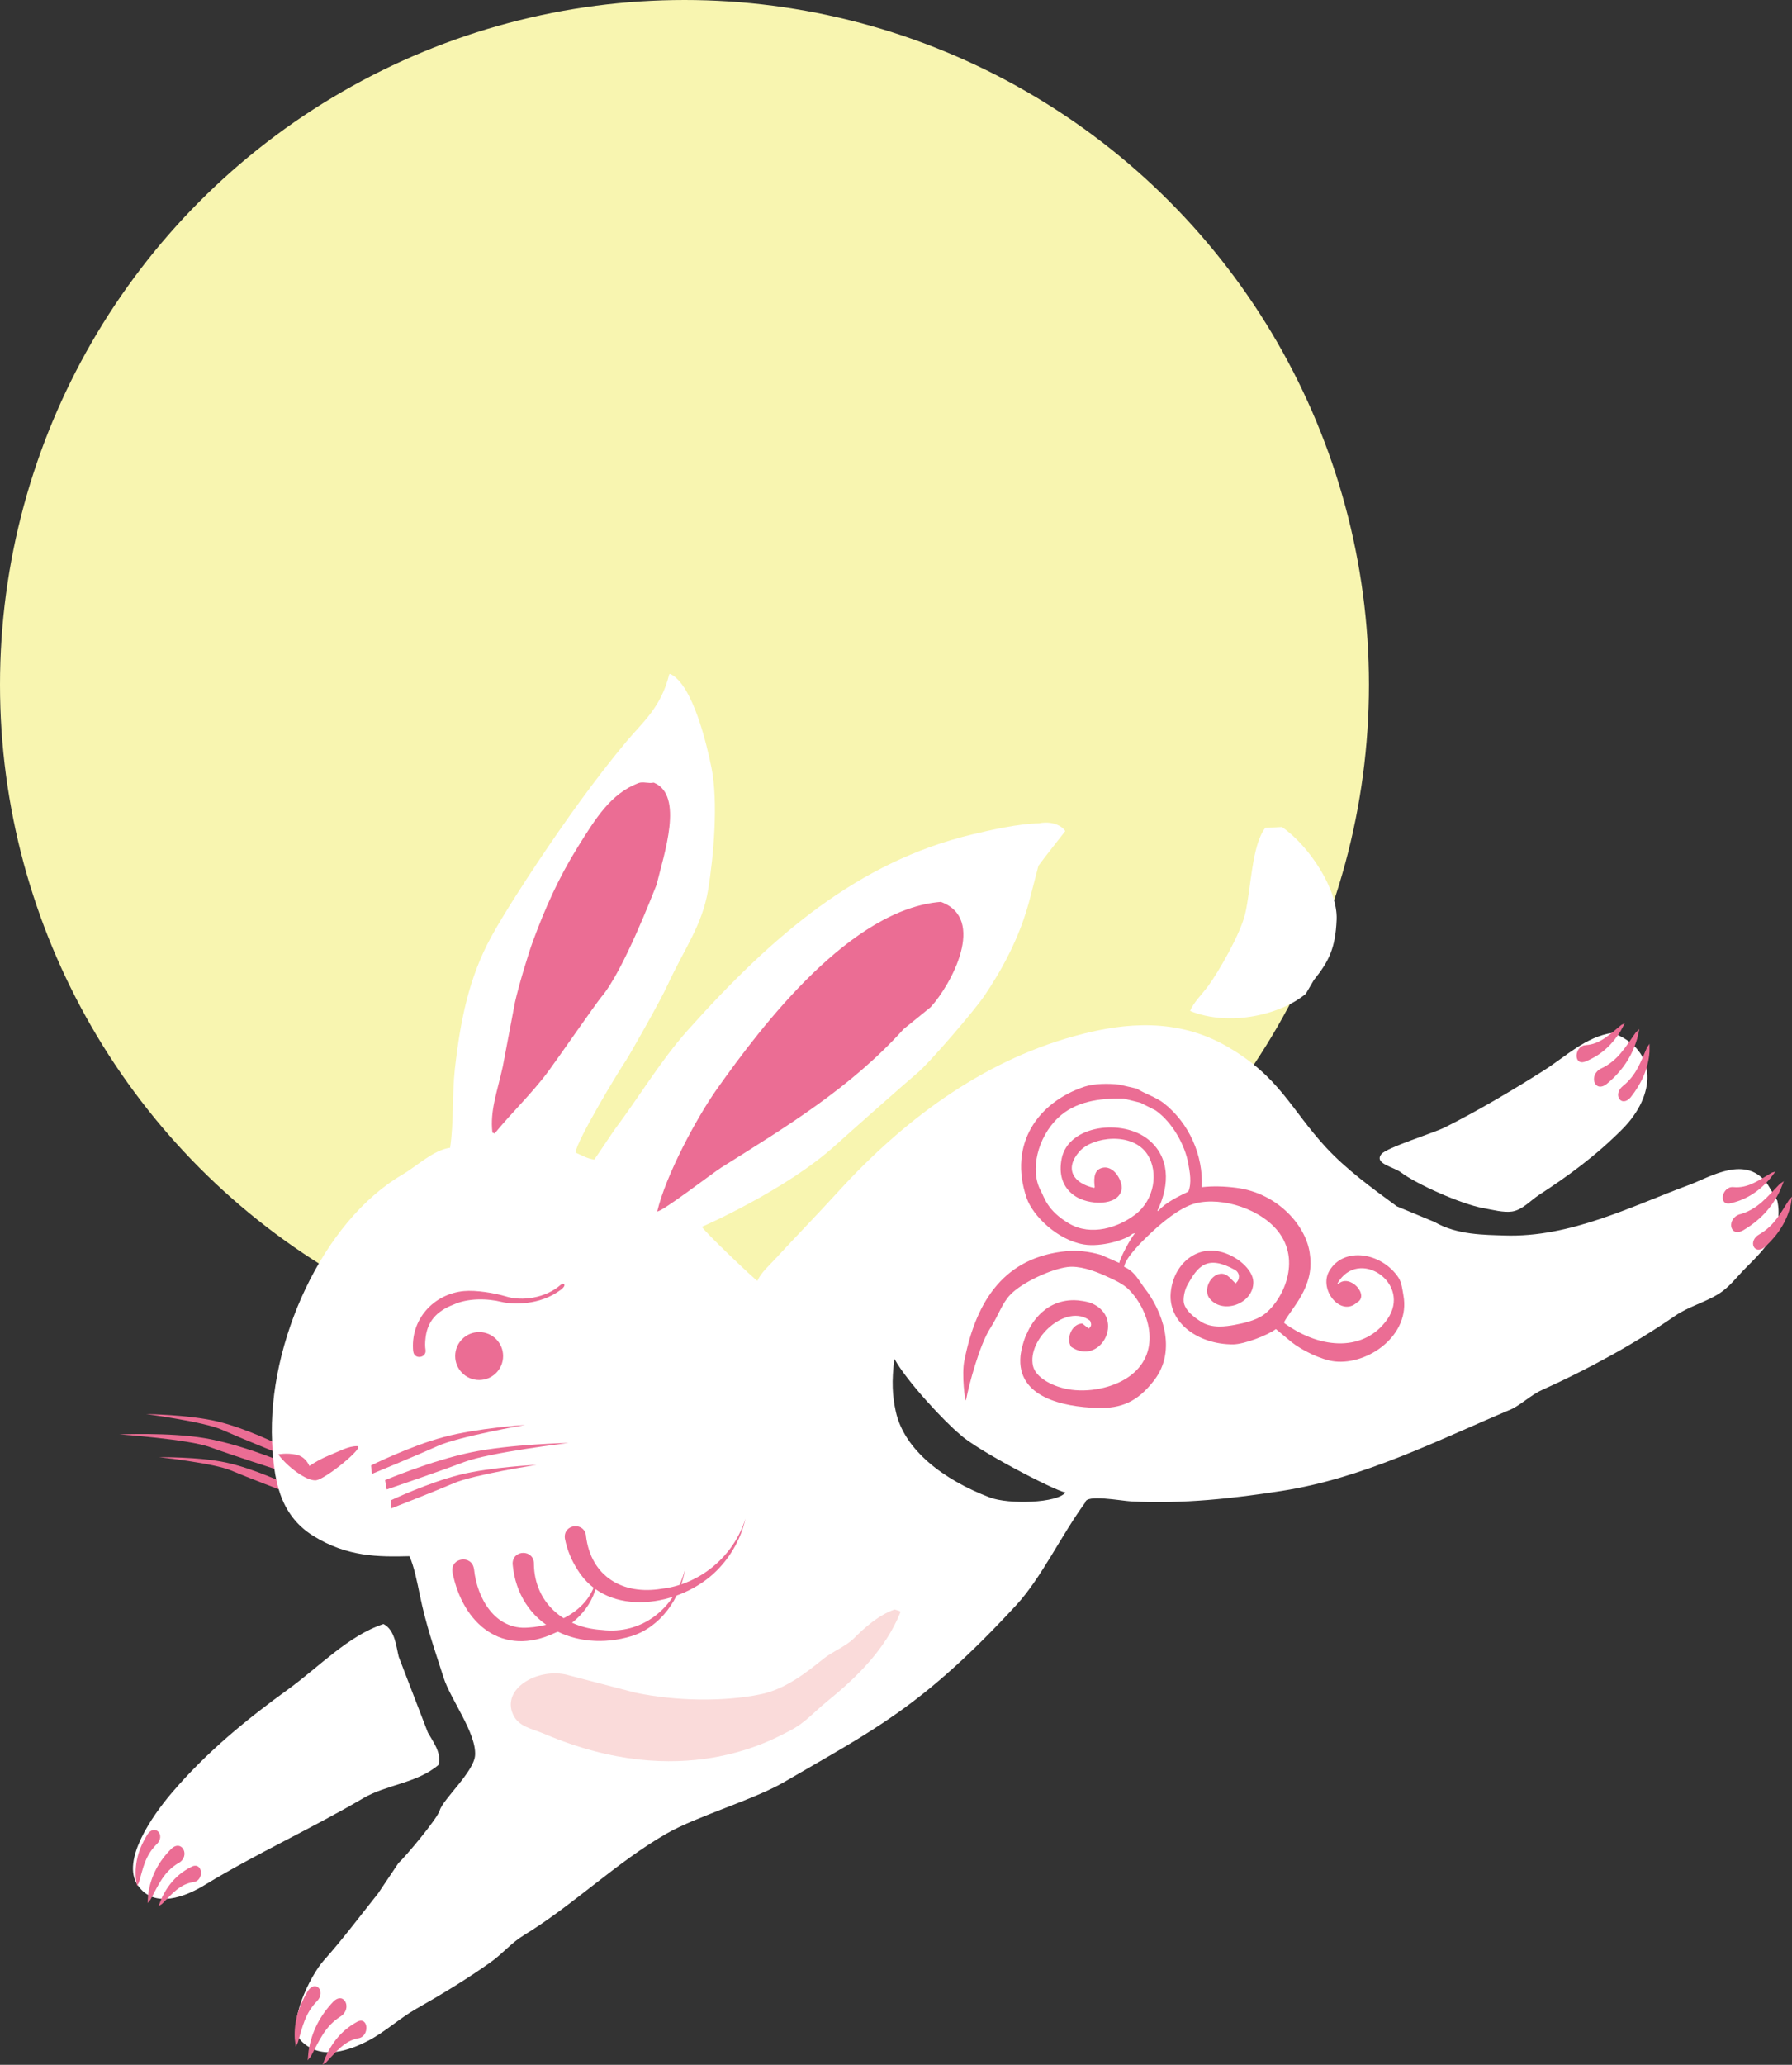 <?xml version="1.0" encoding="UTF-8"?><svg id="_イヤー_1" xmlns="http://www.w3.org/2000/svg" viewBox="0 0 267.67 308.33"><rect x="0" y="0" width="267.67" height="308.33" fill="#333333" stroke="none"/><defs><style>.cls-1{fill:#f8f5b0;}.cls-2,.cls-3{fill:#eb6d94;}.cls-4{fill:#fff;}.cls-4,.cls-3,.cls-5{fill-rule:evenodd;}.cls-5{fill:#fadbda;}</style></defs><circle class="cls-1" cx="102.24" cy="102.24" r="102.24"/><g><path class="cls-2" d="M41.8,215.79s-5-2.51-9.35-3.54-10.61-1.09-10.61-1.09c0,0,8.62,1.13,11.34,2.35,2.72,1.22,8.44,3.52,8.44,3.52l.18-1.24Z"/><path class="cls-2" d="M42.68,221.56s-4.78-2.27-8.9-3.16c-4.12-.89-10-.8-10-.8,0,0,8.13,.88,10.73,1.98,2.6,1.1,8.04,3.16,8.04,3.16l.13-1.18Z"/><path class="cls-2" d="M41.67,218.09s-5.91-2.46-11.11-3.34-12.72-.56-12.72-.56c0,0,10.32,.72,13.55,1.91,3.22,1.18,10.01,3.37,10.01,3.37l.27-1.38Z"/><path class="cls-4" d="M159.12,124.1s-3.44,4.37-4.01,5.18c-.39,1.5-.78,3-1.17,4.5-1.6,6.51-4.67,11.58-6.88,14.88-1.38,2.07-8.15,10-10.1,11.62-1.43,1.19-10.25,9-12.19,10.76-7.4,6.7-19.91,12.15-19.91,12.15,.11,.5,8,8.01,8.27,8.07,.57-1.26,1.73-2.25,2.61-3.21,3.27-3.55,6.28-6.62,9.38-10.02,10.57-11.61,22.71-20.14,36.6-23.64,6.11-1.54,13.98-2.51,21.59,1.89,7.86,4.54,9.49,9.37,14.74,15.05,3.04,3.29,6.87,6.08,10.6,8.81l5.64,2.34c3.32,1.95,7.57,1.91,10.41,2.01,9.87,.34,19.03-4.39,27.6-7.55,3.15-1.16,8.61-4.7,11.81,.04,.45,.77,.91,1.54,1.36,2.3,.93,4.25-1.59,6.96-4.58,9.92-1.55,1.54-2.53,2.99-4.23,4.04-1.98,1.23-4.49,1.89-6.45,3.24-6.19,4.27-13.15,8.05-19.91,11.09-1.63,.73-3.27,2.32-4.69,2.92-10.93,4.6-21.91,10.24-34.15,12.14-7.1,1.11-14.81,1.98-22.45,1.57-1.64-.09-6.8-1.1-6.9,.15-3.6,4.89-6.52,11.21-10.3,15.32-14.05,15.22-21.31,18.63-34.66,26.42-4.44,2.6-13.1,5.14-17.54,7.68-7.49,4.28-14.04,10.76-21.4,15.23-1.84,1.12-3.13,2.73-4.9,3.99-3.52,2.51-7.42,4.87-11.13,6.97-2.53,1.44-4.67,3.47-7.2,4.78-2.56,1.32-6.96,3.08-9.98,.03-2.32-2.34,1.31-9.75,3.38-12.05,2.58-2.86,5.42-6.63,8.09-9.98,1.01-1.51,2.03-3.02,3.04-4.53,.95-.85,5.79-6.59,6.17-7.87,.5-1.7,5.12-5.77,5.28-8.24,.21-3.3-3.67-8.34-4.7-11.58-1.46-4.57-2.6-7.72-3.57-12.43-.35-1.69-.82-4.14-1.53-5.71-4.58,.11-9.29,.14-14.4-3.05-5.15-3.22-5.88-8.71-6.12-14.02-.68-14.74,7.48-32.91,19.48-39.92,2.14-1.25,4.64-3.68,7.11-4,.56-3.71,.3-8.1,.71-11.76,.83-7.35,2.12-13.66,5.39-19.67,1.85-3.39,5.14-8.46,7.25-11.6,4.08-6.11,8.56-12.34,13.02-17.67,2.32-2.78,5.14-5.02,6.36-10l.14-.06c3.41,1.58,5.5,10.73,6.16,13.96,1.04,5.09,.34,13.22-.48,18.22-.88,5.37-3.54,8.78-6.07,14.28-1.13,2.47-5.78,10.63-6.2,11.24-1,1.44-7.38,11.99-7.55,13.78,1.29,.56,1.69,.87,2.81,1.05,1-1.48,2-2.96,3-4.44,3.65-4.86,6.92-10.36,10.91-14.83,12.76-14.29,25.55-25.22,42.53-29.29,2.89-.69,6.87-1.59,9.98-1.66,2.5-.49,3.81,.84,3.92,1.17Zm-25.53,78.79c-.43,3.42-.29,5.56,.21,7.87,1.26,5.77,7.13,10.21,14.02,12.84,2.89,1.1,10.13,.85,11.32-.73-1.9-.4-13.47-6.47-15.74-8.67-2.28-1.87-8.01-7.99-9.81-11.31Z"/><path class="cls-4" d="M177.76,150.96c.53-1.29,1.77-2.46,2.71-3.74,1.51-2.04,4.83-7.78,5.53-10.81,.89-3.84,.96-10.15,2.99-12.79,.83-.04,1.66-.08,2.49-.13,4.07,2.8,8.36,9.34,8.17,13.83-.18,4.23-1.12,6.19-3.4,9.02-.4,.68-.8,1.37-1.2,2.05-3.66,3.09-11.36,4.99-17.3,2.56Z"/><path class="cls-4" d="M240.88,154.22c6.91,2.65,6.43,9.39,1.44,14.4-3.95,3.97-8.11,7.01-12.42,9.8-1.3,.85-2.51,2.26-4.05,2.49-1.26,.19-2.92-.26-4.31-.51-3.28-.59-9.95-3.57-12.28-5.33-1.11-.84-4.05-1.3-2.93-2.72,.74-.97,7.8-3.17,9.42-3.97,4.96-2.48,10.08-5.52,14.77-8.48,3.34-2.11,6.36-5.12,10.36-5.67Z"/><path class="cls-3" d="M140.53,134.67c-13.39,1.07-26.51,18.14-33.48,28.01-2.99,4.23-7.6,12.81-8.88,18.22,.84-.01,8.24-5.72,9.59-6.57,9.62-6.04,19.32-11.9,27.22-20.67,1.34-1.09,2.68-2.17,4.02-3.26,3.05-3.31,8.45-13.22,1.53-15.73Z"/><path class="cls-3" d="M97.66,116.86c-.78,.19-1.6-.2-2.32,.08-4.1,1.59-6.32,5.17-9.07,9.59-2.82,4.54-4.82,9.02-6.65,13.97-.73,1.97-2.14,6.68-2.7,9.17-.61,3.2-1.22,6.4-1.82,9.6-.85,3.86-1.93,6.59-1.55,9.85l.33,.14c2.56-3.14,5.6-5.99,8.08-9.36,1.57-2.13,7.05-10.07,7.89-11.06,3.25-3.83,7.67-15.38,8.22-16.72,1.11-4.58,4.14-13.38-.41-15.25Z"/><path class="cls-4" d="M57.3,242.52c1.71,.88,1.88,3.38,2.26,4.88,1.45,3.77,2.9,7.54,4.35,11.31,.73,1.31,2.11,3.07,1.59,4.83-3.19,2.74-7.76,2.93-11.22,4.96-7.79,4.58-15.92,8.24-23.72,12.99-2.79,1.7-7.51,3.64-9.98,.03-2.55-3.73,2.28-10.5,4.99-13.7,5.27-6.21,11.4-11.18,17.49-15.58,4.59-3.32,8.99-8.03,14.25-9.74Z"/><path class="cls-5" d="M133.61,240.33l.79,.24,.1,.17c-2.27,5.61-6.56,9.76-11.1,13.44-1.81,1.47-3.16,3.09-5.35,4.22-2.84,1.46-16.23,9.24-36.69,.53-1.95-.83-3.9-1.06-4.74-2.94-1.67-3.77,3.45-6.84,7.82-5.96,3.49,.91,6.98,1.82,10.48,2.73,6,1.26,13.13,1.38,18.69,.24,3.76-.77,6.91-3.31,9.4-5.31,1.37-1.1,3.32-1.83,4.55-3.06,1.59-1.59,3.65-3.43,6.04-4.29Z"/><circle class="cls-2" cx="71.57" cy="202.49" r="3.58"/><path class="cls-3" d="M41.56,217.17c1.27,1.78,4.21,4.02,5.63,3.88s7.44-5.07,6.16-5.1-2.64,.75-4.24,1.4-2.9,1.56-2.9,1.56c0,0-.5-1.39-1.97-1.69s-2.68-.04-2.68-.04Z"/><path class="cls-2" d="M61.72,201.82c-.48-4.75,3.02-8.59,7.55-9.03,1.83-.18,4.65,.3,6.31,.8,2.34,.73,5.85,.3,8.19-1.75,.39-.34,.98,0,.03,.73-3.22,2.45-7.35,2.21-8.82,1.85-2.21-.55-5.1-.59-7.24,.39-2.48,.96-3.98,2.49-4.2,5.23-.05,.47-.06,1.07,.02,1.51,.2,1.24-1.68,1.52-1.83,.26h0Z"/><g><path class="cls-2" d="M26.69,278.18c-2.22,1.31-2.99,3.22-4.18,5.43-.11,.21-.35,.36-.47,.58l.09-1.32c.39-2.79,1.63-4.97,3.48-6.82,1.58-1.45,2.87,1.12,1.08,2.14h0Z"/><path class="cls-2" d="M23.4,275.39c-1.7,1.69-2.01,3.49-2.63,5.65-.06,.2-.24,.4-.3,.61l-.18-1.12c-.2-2.42,.46-4.57,1.74-6.62,1.12-1.64,2.76,.14,1.37,1.48h0Z"/><path class="cls-2" d="M28.9,281.04c-2.04,.32-3.17,1.73-4.69,3.26-.14,.14-.37,.19-.52,.34l.44-1.15c1.08-2.35,2.64-3.83,4.56-4.78,1.61-.69,1.85,2.11,.21,2.34h0Z"/></g><g><path class="cls-2" d="M50.83,301.13c-2.28,1.46-3.11,3.52-4.38,5.91-.12,.22-.37,.4-.49,.63l.13-1.41c.47-2.98,1.78-5.35,3.71-7.38,1.64-1.59,2.88,1.12,1.03,2.25h0Z"/><path class="cls-2" d="M47.32,298.85c-1.77,1.85-2.13,3.78-2.82,6.11-.06,.22-.25,.43-.32,.66l-.15-1.19c-.14-2.57,.6-4.89,1.94-7.11,1.17-1.78,2.79,.07,1.35,1.54h0Z"/><path class="cls-2" d="M53.55,304.35c-2.08,.4-3.25,1.94-4.84,3.61-.15,.16-.38,.21-.53,.37l.48-1.24c1.16-2.54,2.77-4.16,4.75-5.22,1.64-.78,1.82,2.2,.14,2.49h0Z"/></g><g><path class="cls-2" d="M259.96,181.31c2.59-.77,3.96-2.52,5.84-4.47,.18-.18,.46-.28,.65-.47l-.52,1.32c-1.28,2.74-3.19,4.65-5.61,6.06-2.02,1.07-2.46-1.87-.37-2.45h0Z"/><path class="cls-2" d="M262.79,184.32c2.21-1.29,3.09-3.05,4.4-5.09,.12-.19,.36-.34,.49-.54l-.19,1.19c-.58,2.51-1.92,4.53-3.83,6.29-1.62,1.38-2.66-.84-.87-1.85h0Z"/><path class="cls-2" d="M258.95,177.27c2.1,.19,3.66-.96,5.65-2.13,.19-.11,.42-.1,.61-.21l-.81,1.06c-1.82,2.12-3.81,3.23-6.01,3.71-1.79,.29-1.14-2.62,.55-2.43h0Z"/></g><g><path class="cls-2" d="M239.21,159.53c2.44-1.16,3.53-3.1,5.09-5.31,.15-.21,.41-.35,.57-.56l-.31,1.39c-.85,2.9-2.44,5.08-4.61,6.85-1.83,1.37-2.71-1.47-.74-2.37h0Z"/><path class="cls-2" d="M242.43,162.16c1.99-1.62,2.59-3.48,3.56-5.7,.09-.21,.31-.4,.4-.61v1.2c-.19,2.57-1.21,4.77-2.82,6.81-1.39,1.61-2.76-.42-1.14-1.7h0Z"/><path class="cls-2" d="M236.87,156.06c2.11-.13,3.47-1.51,5.25-2.97,.17-.14,.4-.16,.58-.3l-.63,1.17c-1.47,2.37-3.27,3.78-5.37,4.59-1.73,.56-1.53-2.42,.17-2.48h0Z"/></g><path class="cls-2" d="M70.81,234.34c.44,4.31,3.14,9.1,8.07,8.7,4.69-.26,9.95-3.06,10.33-8.29,.3,3.95-2.75,7.57-6.31,9.08-7.8,3.69-13.77-1.27-15.32-9.06-.34-2.23,2.97-2.67,3.22-.43h0Z"/><path class="cls-2" d="M79.75,233.58c.1,5.74,4.45,9.46,10.12,9.81,6.06,.74,10.96-3.23,12.45-9.06-.67,4.33-3.63,8.62-8,9.99-8.25,2.51-16.92-1.63-17.75-10.76-.06-2.24,3.27-2.23,3.18,.02h0Z"/><path class="cls-2" d="M87.53,229.38c.75,6.04,5.49,8.84,11.32,7.86,5.75-.66,10.77-4.89,12.5-10.47-.64,2.87-2.13,5.59-4.26,7.73-5.32,5.39-16.31,7.26-20.83-.1-.91-1.44-1.55-2.94-1.88-4.64-.32-2.2,2.94-2.6,3.16-.38h0Z"/><path class="cls-2" d="M55.42,218.83s5.83-2.9,10.85-4.24c5.02-1.35,12.16-1.81,12.16-1.81,0,0-9.89,1.72-13.06,3.15-3.17,1.43-9.81,4.16-9.81,4.16l-.14-1.26Z"/><path class="cls-2" d="M58.37,224.04s5.57-2.64,10.32-3.82c4.75-1.18,11.45-1.47,11.45-1.47,0,0-9.33,1.44-12.35,2.73s-9.34,3.76-9.34,3.76l-.09-1.2Z"/><path class="cls-2" d="M57.53,221.02s6.88-2.91,12.85-4.15c5.97-1.24,14.54-1.4,14.54-1.4,0,0-11.82,1.42-15.56,2.84s-11.6,4.11-11.6,4.11l-.24-1.4Z"/><path class="cls-3" d="M169.85,162.59c1.12,.72,2.84,1.25,3.98,2.14,3.84,3.02,5.9,7.85,5.68,12.51l.06,.03c1.64-.18,3.3-.13,5.11,.1,6.3,.81,10.59,5.87,10.99,10.05,.67,4.78-2.81,7.99-3.87,10.01l.07,.17c5.66,4.08,12.05,4.1,15.34-.58,3.77-5.37-4.28-10.84-7.43-5.38l.1,.11c1.72-1.68,4.79,1.73,2.79,2.76-2.39,2.18-5.73-1.91-4.13-4.7,2.14-3.72,7.82-2.8,10.34,.95,.49,.74,.59,1.79,.75,2.68,1.09,5.97-5.3,10.4-10.25,9.86-2.02-.22-4.98-1.7-6.46-2.89-.78-.65-1.56-1.3-2.34-1.95-1.25,.95-4.77,2.28-6.39,2.29-5.22,.02-9.71-3.25-9.32-7.7,.35-4.07,3.57-6.95,7.22-6.18,2.65,.56,5.08,2.72,5.12,4.56,.06,3.2-4.48,4.91-6.49,2.52-1.05-1.25,0-3.54,1.55-3.74,1.09-.14,1.69,.97,2.33,1.45l.05-.12c.52-.42,.63-1.42-.16-1.9-4.24-2.36-5.61-.52-7.17,2.33-.36,.65-.66,1.97-.46,2.7,.31,1.08,1.38,1.95,2.52,2.68,1.66,1.07,3.81,.71,5.02,.49,1.39-.26,3.09-.65,4.25-1.44,2.65-1.8,5.76-7.59,2.51-12.19-2.55-3.6-8.55-5.55-12.59-4.52-2.39,.61-5.3,3.09-7.2,4.94-.79,.76-3.29,3.21-3.46,4.54,1.61,.67,2.29,2.2,3.09,3.23,2.52,3.22,4.9,9.17,1.39,13.72-2.47,3.21-4.9,4.23-8.51,4.12-5.1-.16-12.02-1.6-11.45-7.75,.08-.83,.52-2.63,1.02-3.49,.23-.55,2.16-4.9,7.02-4.85,.65,0,2.01,.2,2.66,.49,5.03,2.27,1.21,9.41-3.13,6.48-.81-1.24,.09-3.47,1.66-3.48l.98,.75,.13-.15c.38-.36,.16-.7,.06-1.02-3.5-2.74-9.47,2.72-8.53,6.75,.39,1.67,2.74,3,5.15,3.46,3.13,.59,6.75-.21,9.02-1.75,5.14-3.46,3.37-9.79,.2-13.06-.9-.93-2.32-1.54-3.5-2.08-1.86-.85-4.03-1.57-5.74-1.34-2.45,.32-6.75,2.29-8.51,4.12-1.27,1.32-1.76,3.08-3.02,5.04-1.59,2.48-3.17,8.4-3.6,10.68-.12,.64-.71-3.93-.24-5.92,1.8-9.13,6.13-15.4,15.21-16.29,1.59-.16,3.36,.03,5.2,.56l2.72,1.2c.15-.83,1.66-3.64,2.35-4.45l-.4,.11c-.91,.88-4.67,2.01-7.24,1.58-3.93-.65-7.64-4.27-8.56-6.96-2.74-8.04,1.7-14.26,8.61-16.59,1.44-.48,3.62-.52,5.28-.31,.87,.2,1.74,.4,2.61,.6Zm2.8,3.25c2.51,1.79,4.35,5.19,4.83,7.85,.24,1.31,.56,2.95,.02,4.25-1.41,.68-3.4,1.62-4.48,2.87h-.15c1.96-4.03,1.78-8.08-1.31-10.62-3.85-3.17-11.97-2.22-12.98,2.82-.44,2.21,.04,4.19,1.86,5.5,2.09,1.5,6.62,1.65,7.09-.88,.22-1.2-1.2-3.9-3.12-3.17-1.14,.43-.99,1.93-.89,2.83l-.11,.09c-3.06-.67-4.48-2.82-2.18-5.43,1.97-2.24,7.97-2.99,10.18,.47,1.65,2.59,1.07,6.74-1.86,8.96-2.5,1.9-6.55,3.26-9.85,1.33s-3.72-3.95-4.24-4.9c-1.66-3.03-.49-7.95,2.57-10.88,2.56-2.44,6.09-2.95,9.79-2.89,.84,.21,1.69,.42,2.53,.63,.77,.39,1.54,.78,2.31,1.17Z"/></g></svg>